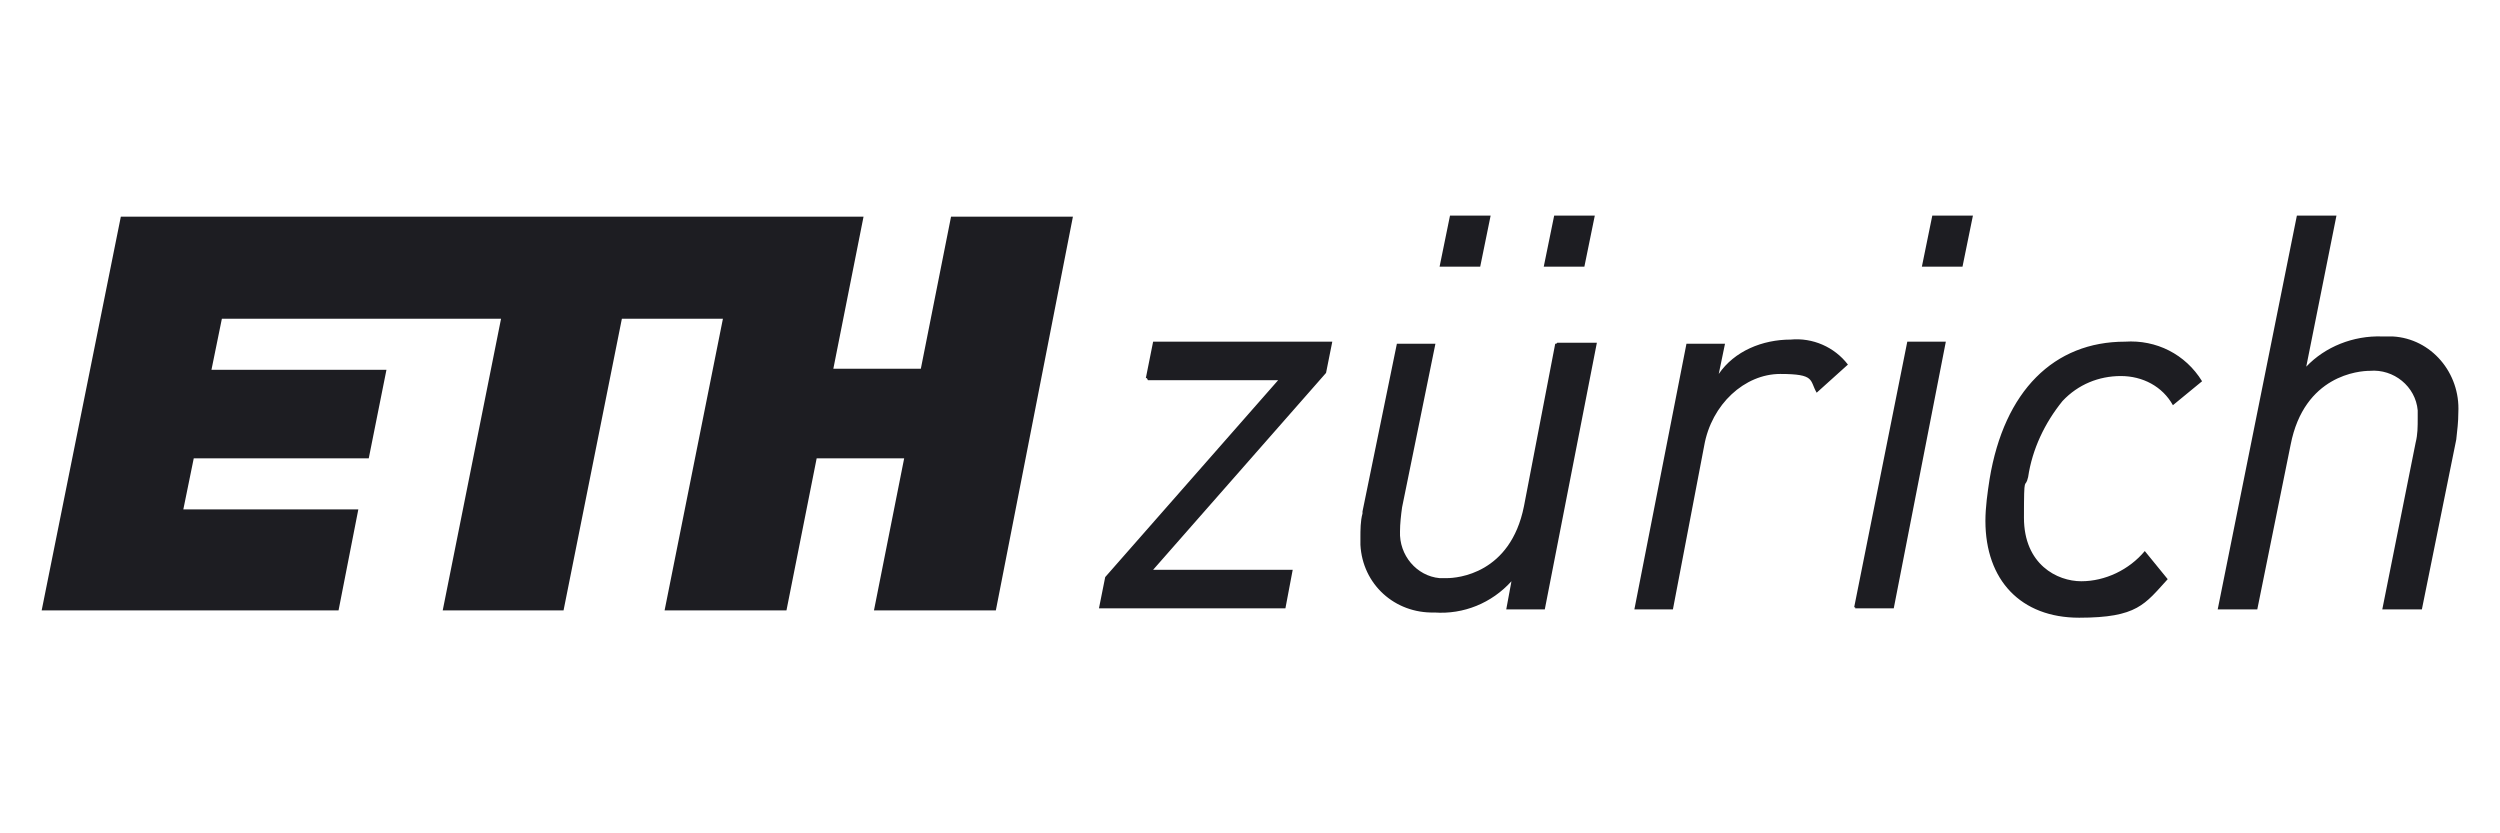 <?xml version="1.0" encoding="UTF-8"?>
<svg id="Ebene_1" xmlns="http://www.w3.org/2000/svg" version="1.1" viewBox="0 0 240 80">
  <!-- Generator: Adobe Illustrator 29.8.2, SVG Export Plug-In . SVG Version: 2.1.1 Build 3)  -->
  <defs>
    <style>
      .st0 {
        fill: #05050b;
        fill-opacity: .9;
      }
    </style>
  </defs>
  <path class="st0" d="M88.4,35.4h-8.4l2.9-14.6H11.6l-7.6,37.8h28.5l1.9-9.7h-16.8l1-4.9h16.8l1.7-8.5h-16.8l1-4.9h26.8l-5.6,28h11.6l5.6-28h9.7l-5.6,28h11.7l2.9-14.6h8.4l-2.9,14.6h11.7l7.4-37.8h-11.7l-2.9,14.6ZM138.2,25.6h3.9l1-4.9h-3.9l-1,4.9ZM148.2,25.6h3.9l1-4.9h-3.9l-1,4.9ZM184.5,25.6h3.9l1-4.9h-3.9l-1,4.9ZM204,32.8c-6.8,0-11.6,4.7-13,13.2-.2,1.3-.4,2.7-.4,4,0,5.7,3.4,9.3,9,9.3s6.3-1.3,8.5-3.7h0l-2.2-2.7h0c-1.5,1.8-3.8,2.9-6.1,2.9s-5.5-1.6-5.5-6.1.1-2.6.4-3.9c.4-2.7,1.6-5.2,3.3-7.3,1.5-1.6,3.5-2.4,5.6-2.4s4,1,5,2.8h0l2.8-2.3h0c-1.6-2.6-4.4-4-7.4-3.8h0ZM228.7,32.3c-2.8-.1-5.5,1-7.3,2.9l2.9-14.5h-3.8l-7.6,37.8h3.8l3.2-15.8c1.3-6.7,6.6-7.1,7.6-7.1,2.3-.2,4.4,1.5,4.6,3.8v.7c0,.9,0,1.6-.2,2.4l-3.2,16h3.8l3.3-16.3c.1-.9.2-1.7.2-2.6.2-3.8-2.6-7.1-6.3-7.3h-1ZM178.1,58.4h3.7l5-25.6h-3.7l-5.1,25.5h.1ZM110.2,36.5h12.5l-16.6,18.9h0l-.6,3h17.9l.7-3.7h-13.4l16.6-18.9h0l.6-3h-17.2l-.7,3.5h.1ZM171.9,32.6c-2.7,0-5.4,1.1-6.9,3.3l.6-2.9h-3.7l-5,25.5h3.7l3-15.7c.7-4,3.9-6.9,7.3-6.9s2.8.6,3.5,1.8h0l3-2.7h0c-1.3-1.7-3.4-2.6-5.5-2.4h-.1ZM149.5,32.9h3.8l-5,25.6h-3.7l.5-2.7c-1.9,2.1-4.6,3.2-7.4,3-3.8.1-6.9-2.7-7.1-6.5v-.7c0-.7,0-1.6.2-2.3v-.2l3.3-16.1h3.7l-3.2,15.7c-.1.7-.2,1.6-.2,2.3-.1,2.3,1.6,4.3,3.8,4.5h.7c1,0,6.1-.4,7.4-6.9l3-15.6h.1Z"/>
</svg>
